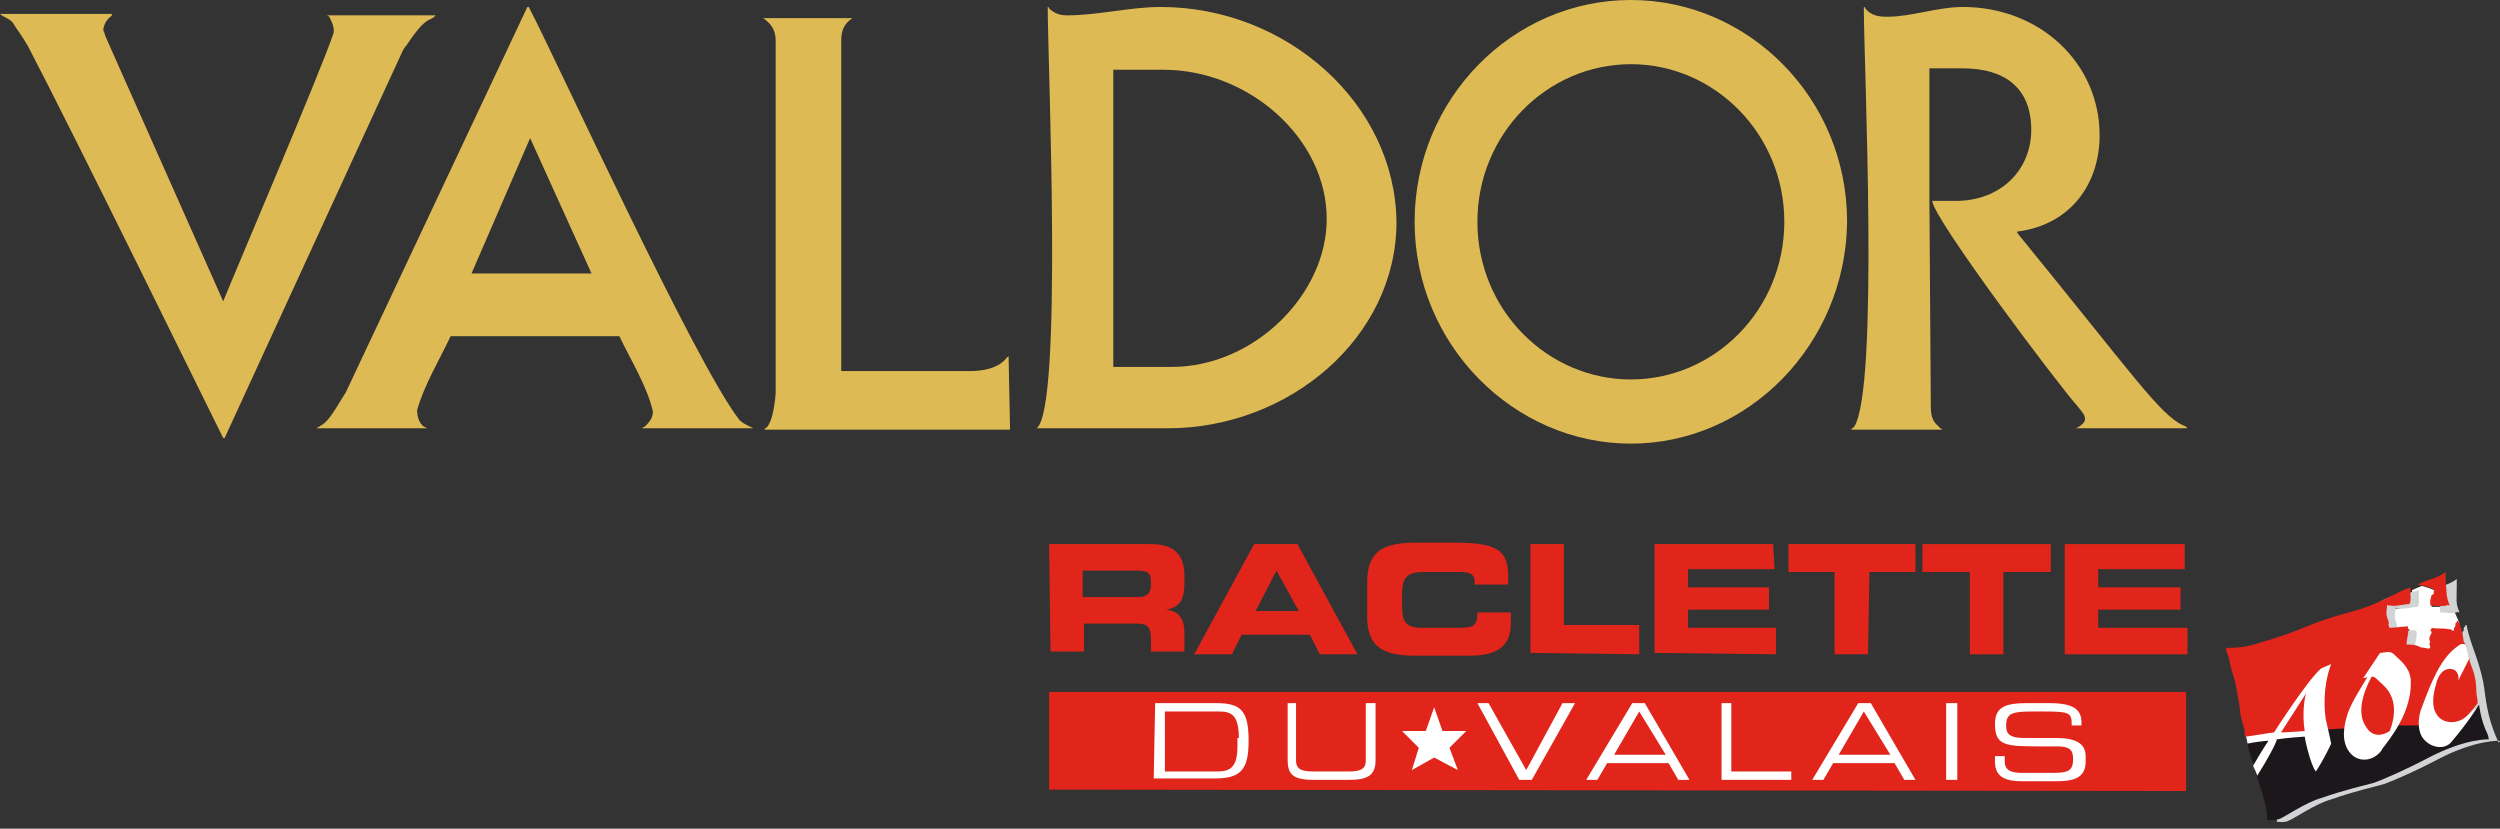 <?xml version="1.0" encoding="utf-8"?>
<!-- Generator: Adobe Illustrator 22.0.0, SVG Export Plug-In . SVG Version: 6.00 Build 0)  -->
<svg version="1.1" id="Calque_1" xmlns="http://www.w3.org/2000/svg" xmlns:xlink="http://www.w3.org/1999/xlink" x="0px" y="0px"
	 viewBox="0 0 179.2 59.4" style="enable-background:new 0 0 179.2 59.4;" xml:space="preserve">
<rect x="0" y="0" width="179.2" height="59.4" fill="#333333" stroke="none"/>
<style type="text/css">
	.st0{fill:#DEBA54;}
	.st1{clip-path:url(#SVGID_2_);fill:#FFFFFF;}
	.st2{clip-path:url(#SVGID_2_);fill:#D1D3D4;}
	.st3{fill:#D1D3D4;}
	.st4{fill:#E1251B;}
	.st5{fill:#1B171B;}
	.st6{fill:#FFFFFF;}
	.st7{clip-path:url(#SVGID_4_);fill:#E1251B;}
	.st8{clip-path:url(#SVGID_6_);fill:#E1251B;}
	.st9{clip-path:url(#SVGID_6_);fill:#FFFFFF;}
</style>
<g>
	<path class="st0" d="M116.9,31.8c-8.4,0-15.5-7.1-15.5-15.9c0-8.8,7-15.9,15.5-15.9c8.4,0,15.5,7,15.5,15.9
		C132.3,24.7,125.3,31.8,116.9,31.8 M116.9,4.6c-6,0-11,5-11,11.3c0,6.3,5,11.3,11,11.3c6,0,11-5,11-11.3
		C127.9,9.6,122.9,4.6,116.9,4.6z"/>
	<path class="st0" d="M156.5,30.5c-1.7-0.8-3.5-3.5-11.9-13.8l0-0.1c3.9-0.5,5.9-3.5,5.9-6.9c0-5.2-4.3-9.2-9.8-9.2
		c-1.8,0-3.7,0.7-5.4,0.7c-0.7,0-1.2-0.1-1.6-0.6c0,0,0-0.1-0.1-0.1c0,0,0,0.1,0,0.1c0,4,1.1,27.3-0.7,30c-0.1,0.1-0.2,0.1-0.2,0.2
		c0,0,0.2,0,0.2,0h6.1c0,0,0.2,0,0.2,0c0-0.1-0.2-0.1-0.2-0.2c-0.5-0.4-0.6-0.8-0.6-1.5l-0.1-14.7l0-9.5h2.4c3,0,4.9,1.4,4.9,4.4
		c0,2.9-2.2,5.1-5.4,5.1h-1.7c0.1,1.3,8.9,13,10.4,14.7c0.5,0.6,0.9,1,0.1,1.5c0,0-0.2,0.1-0.2,0.1c0,0,0.1,0,0.1,0h7.6
		c0,0,0.2,0,0.2,0C156.9,30.7,156.6,30.5,156.5,30.5"/>
	<path class="st0" d="M72.3,25.8c0-0.1,0-0.2,0-0.2c0,0,0-0.1,0-0.1v0c0,0,0,0,0,0c0,0,0,0,0,0c0,0,0,0.1-0.1,0.1
		c-0.6,0.8-1.7,1-2.7,1h-9.2l0-23.7c0-0.7,0.2-1.2,0.8-1.6h-6.4c0.6,0.4,0.9,0.9,0.9,1.6l0,25.3c-0.1,1.2-0.3,2-0.6,2.4
		c-0.1,0.1-0.2,0.1-0.2,0.2c0,0,0.2,0,0.2,0c0,0,6.1,0,6.1,0s0.1,0,0.2,0h11.1L72.3,25.8"/>
	<path class="st0" d="M53.6,30.5c-0.2-0.1-0.4-0.2-0.6-0.4C49.8,26,39.8,4.1,37.9,0.5h-0.1l-13,27.6c-0.7,1.1-1.2,2.1-1.8,2.4
		c-0.1,0.1-0.4,0.2-0.3,0.2c0,0,0.7,0,0.7,0h6.9c0,0,0.3,0,0.3,0c0,0-0.1-0.1-0.2-0.1c-0.4-0.3-0.5-0.8-0.5-1.2
		c0.5-1.8,1.6-3.6,2.4-5.3h12.1c0.8,1.7,2,3.6,2.4,5.4c0,0.3-0.1,0.6-0.5,1c-0.1,0.1-0.3,0.2-0.3,0.2c0,0,0.1,0,0.1,0h7.5
		c0,0,0.3,0,0.4,0C54,30.7,53.8,30.6,53.6,30.5 M33.8,19.6l4.2-9.7l4.4,9.7H33.8z"/>
	<path class="st0" d="M31.2,1.1c0,0-0.7,0-0.7,0h-6.9c0,0-0.2,0-0.2,0c0,0,0.1,0,0.2,0.1C23.8,1.6,24,2,23.9,2.4
		c-0.9,2.7-7.1,17.2-7.9,19.2h0C13.2,15.3,10.4,9,7.6,2.7C7.5,2.5,7.5,2.3,7.4,2.2c0-0.2,0.1-0.6,0.4-0.9C7.9,1.2,8.1,1.1,8,1
		c0,0-0.1,0-0.1,0L0.3,1C0.3,1,0,1,0,1c0,0,0.1,0.1,0.3,0.2c0.2,0.1,0.4,0.2,0.6,0.4C1.2,2.1,1.6,2.6,2,3.3
		c3.4,6.5,12.8,25.7,14,28.1h0.1L28.7,4c0.1-0.2,0.2-0.5,0.4-0.7c0.6-0.9,1.2-1.7,1.7-1.9C31,1.3,31.2,1.2,31.2,1.1"/>
	<path class="st0" d="M83.2,0.5c-2.2,0-4.5,0.6-6.7,0.6c-0.5,0-0.8-0.1-1.2-0.4c0,0-0.1-0.1-0.1-0.1c0,0,0-0.1-0.1-0.1c0,0,0,0,0,0
		c0,0,0,0,0,0c0,0,0,0,0,0c0,0,0,0,0,0c0,3.9,1.1,28.9-0.8,30.2h9.4c8.7,0,16.4-6.5,16.4-14.8C100,7.4,92.2,0.5,83.2,0.5 M84,26.3
		h-4.2l0-21.3h3.6c6.1,0,11.7,4.9,11.7,10.7C95.1,21.1,89.9,26.3,84,26.3z"/>
	<g>
		<defs>
			<polyline id="SVGID_1_" points="75.2,59.4 179.2,59.4 179.2,38.9 75.2,38.9 75.2,59.4 			"/>
		</defs>
		<clipPath id="SVGID_2_">
			<use xlink:href="#SVGID_1_"  style="overflow:visible;"/>
		</clipPath>
		<path class="st1" d="M175.7,43.5L175.7,43.5c-0.1,0-0.1,0-0.2,0c-0.5,0-0.7,0-1.2,0l0-0.4c0.1-0.2,0-0.3,0.2-0.4l0,0
			c0.1-0.1,0-0.2,0.1-0.3c-0.2-0.2-0.7-0.3-1-0.4c-0.2,0.1-0.5,0.2-0.7,0.3c0,0,0,0,0,0h0c0,0.4,0.1,0.9-0.1,1.2
			c-0.4,0-1,0.2-1.4,0.1l-0.1,0c-0.1-0.1,0,0-0.1,0.1c0,0.1-0.1,0.5,0,0.7c0,0.2,0.2,0.3,0.1,0.6c0.1,0.1,0,0.1,0.1,0.2
			c0.3,0,0.9-0.1,1.3-0.1c0.1,0.5-0.1,0.8-0.1,1.3c0.3,0,0.7,0,1,0.2c0.1,0,0.6,0,0.6,0.1c0.3-0.2-0.2-0.3,0.1-0.5
			c-0.2-0.3,0.1-0.5,0.1-0.7c-0.2-0.2,0-0.1,0-0.3c0.4,0.1,0.8,0,1.2,0.1c0.1,0,0.2,0,0.3,0.1h0.1c0-0.1,0-0.1,0-0.2
			c0.2-0.1,0-0.3,0.2-0.4c0.1,0,0,0,0-0.1c0,0,0.1,0,0.1,0c0,0,0,0,0,0C176.1,44.2,175.8,43.5,175.7,43.5"/>
		<path class="st2" d="M175,43.1L175,43.1c-0.1,0.1,0,0.3-0.1,0.4l0,0.4c0.5,0,0.7,0.1,1.2,0c0-0.1,0.1,0,0.2,0
			c-0.3-0.7-0.2-0.9-0.2-1.8c0-0.2,0-0.4,0-0.6c0,0-0.3,0.3-1.3,0.6c-0.3,0.1,0.1,0.2-0.1,0.2c0.3,0,0.2,0.2,0.4,0.4
			C175,42.8,175.1,43,175,43.1"/>
	</g>
	<path class="st3" d="M179,53c-0.8-1.8-0.8-3-1-4.1c-0.4-1.9-0.9-2.6-1.2-4.1c0,0,0,0,0,0c0,0-0.1,0-0.1,0c0,0.1,0.1,0.1,0,0.1
		c-0.2,0.1,0,0.3-0.2,0.4c0,0,0,0.1,0,0.2l-0.1,0c-0.1-0.1-0.2-0.1-0.3-0.1c-0.4-0.1-0.8,0-1.2-0.1c0,0.2-0.2,0.1,0,0.3
		c0,0.2-0.3,0.4-0.1,0.7c-0.2,0.3,0.2,0.3-0.1,0.5c-0.1-0.1-0.5-0.1-0.6-0.1c-0.3-0.2-0.7-0.1-1-0.2c0-0.5,0.2-0.8,0.1-1.3
		c-0.4-0.1-0.9,0.1-1.3,0c-0.1,0,0-0.1-0.1-0.2c0.1-0.3-0.1-0.4-0.1-0.6c-0.1-0.2,0-0.6,0-0.7c0-0.1,0-0.2,0.1-0.1l0.1,0
		c0.4,0.1,1-0.1,1.4-0.1c0.2-0.3,0-0.8,0.1-1.2c-0.1,0-0.2,0.1-0.4,0.1c-0.1,0-0.2,0.1-0.4,0.1c-1.2,0.5-1-0.2-3.1,1.4
		c-0.1,0-3,1.1-3.7,1.4c-0.9,0.5-4.8,1.1-5.6,1.5c0.2,0.6,0.8,3.1,0.9,3.7c0.1,0.7,0.7,3.5,1,4.3c0.1,0.2,0.2,0.4,0.3,0.7
		c0.1,0.4,0.3,0.9,0.5,1.6c0.4,1.3,0.3,1.8,0.3,1.8s0.6,0.1,0.9-0.1c0.3-0.1,1.9-1.2,3-1.5c1.7-0.6,3.1-0.9,3.8-1.1
		c0.8-0.3,2.4-1,3.9-1.8c2.7-1.4,4.4-1.3,4.4-1.3S179.1,53.4,179,53"/>
	<path class="st4" d="M174.5,42.3c-0.1,0.1,0,0.3-0.1,0.3l0,0c-0.2,0.1-0.1,0.2-0.2,0.4l0,0.4c0.5,0,0.7,0.1,1.2,0
		c0-0.1,0.1,0,0.2,0c-0.3-0.7-0.2-0.9-0.3-1.8c0-0.3,0-0.4,0-0.6c0,0-0.3,0.3-1.3,0.6c-0.3,0.1-0.5,0.2-0.7,0.3
		C173.8,42,174.3,42.1,174.5,42.3"/>
	<path class="st4" d="M177.1,47.6c0,0-0.1-0.2-0.1-0.4c-0.1-0.3-0.3-0.8-0.3-1c0-0.1-0.1-0.2-0.1-0.2c-0.1-0.8-0.2-1-0.4-1.5
		c0,0,0,0,0,0c0,0-0.1,0-0.1,0c0,0.1,0.1,0.1,0,0.1c-0.2,0.1,0,0.3-0.2,0.4c0,0,0,0.1,0,0.2h-0.1c-0.1-0.1-0.2-0.1-0.3-0.1
		c-0.4-0.1-0.8,0-1.2-0.1c0,0.2-0.2,0.1,0,0.3c0,0.2-0.3,0.4-0.1,0.7c-0.2,0.3,0.2,0.3-0.1,0.5c0,0-0.5-0.1-0.6-0.1
		c-0.3-0.2-0.7-0.2-1-0.2c0-0.5,0.2-0.8,0.1-1.3c-0.4,0-0.9,0.1-1.3,0.1c-0.1,0,0-0.1-0.1-0.2c0.1-0.3-0.1-0.4-0.1-0.6
		c-0.1-0.2,0-0.6,0-0.7c0-0.1,0-0.2,0.1-0.1l0.1,0c0.4,0.1,1-0.1,1.4-0.1c0.2-0.3,0-0.8,0.1-1.2c-1.2,0.4-2.2,1.2-4.1,1.7
		c-3.3,0.9-3,1.1-5.8,2c-1.1,0.3-1.4,0.5-2.4,0.6c-0.9,0.1-1-0.1-0.9,0.3c0.2,0.4,0.2,0.9,0.5,1.8c0.1,0.2,0.3,1.3,0.4,1.9
		c0.1,0.7,0,0.6,0.4,2c0,0.1,0,0.2,0,0.3c0,0,0.2,0.3,0.2,0.3s13.6,0.7,14.1,0.1c1.3-1.4,2.2-2.4,2.4-2.7c0-0.3-0.1-0.6-0.1-0.9
		C177.5,48.7,177.3,48.1,177.1,47.6"/>
	<path class="st5" d="M178.3,52.6c-0.5-1-0.6-2.1-0.6-2.1c-0.3,0.4-1.2,1.5-1.6,1.7c-0.6,0.4-1.5,0.3-2.7-0.2c-0.1,0-1.7,0-1.7,0
		c-1.3,1.8-1.9,0.6-3.4,0.2c-0.2,0-1.6,0.1-1.8,0.1c-0.2,0-5.4,0.7-5.4,0.7c0,0.1,0,0.2,0,0.2c0,0.3,0.1,0.6,0.4,1.5
		c0.2,0.1,0.3,0.4,0.2,0.7c0.1,0.4,0.3,0.9,0.5,1.6c0.4,1.4,0.3,1.8,0.3,1.8s0.6,0,0.9-0.1c0.3-0.1,1.9-1.2,3-1.5
		c1.7-0.6,3.1-0.9,3.8-1.1c0.8-0.3,2.4-1,3.9-1.8c2.7-1.4,4.3-1.3,4.3-1.3S178.4,52.9,178.3,52.6"/>
	<path class="st6" d="M170.9,53.5c1-1.3,2-2.9,1.9-4.8c-0.1-0.9-0.7-1.3-1.2-1.8c-0.3-0.3-0.7-0.1-1-0.1l-1.2,1.8
		c0.1,0,0.2,0,0.3-0.1c0,0.1-1.1,1.7-1.4,2.6c-0.3,0.9-0.5,2,0.1,2.8c0.6,0.8,1.7,0.7,2.3-0.1C170.7,53.8,170.8,53.6,170.9,53.5
		 M169.6,52.1c-0.7-1-0.2-2.5,0.4-3.6c0.1,0,0.2,0,0.4,0.2c0.3,0.3,0.7,0.6,0.9,1c0.5,0.9,0.3,1.9,0,2.7
		C170.7,52.8,170,52.8,169.6,52.1"/>
	<path class="st6" d="M166.4,47.9c-0.9,0.7-3.4,4.6-3.4,4.6c-0.1,0-1.3,0.2-2,0.3c0,0,0.1,0.4,0.1,0.5c0.5-0.1,1.2-0.2,1.5-0.2
		c0,0-0.6,0.9-1.1,1.8c0.1,0.2,0.2,0.4,0.3,0.7c0.7-1.1,1.4-2.4,1.4-2.6c0.6-0.1,1.9-0.2,2-0.2c0,0.1,0.4,2,0.8,2.5
		c0.6-0.9,1.1-2,1.1-2c0,0-0.3-1.4-0.4-1.8c-0.3-2.3,0.4-3.9,0.4-3.9L166.4,47.9 M165.2,52.4c0,0-1.3,0.1-1.7,0.1
		c0,0,1.6-2.5,1.8-2.8C165.2,50,165,51.1,165.2,52.4"/>
	<path class="st6" d="M177.7,50.5c-0.3,0.4-0.8,0.8-1.1,1c-0.6,0.4-1.6,0.4-2-0.4c-0.2-0.3-0.3-1,0-2c0.2-0.9,0.7-1.3,1.3-1.1
		c0.2,0.1,0.4,0.4,0.3,0.8l0.8-1.6c-0.1-0.3-0.2-0.8-0.3-1c-0.2-0.1-0.4,0-0.5,0.1c-1.2,0.8-1.9,2.5-2.6,4.4c-0.3,0.7-0.3,1.6,0,2.1
		c0.5,0.8,1.6,1,2.1,0.4C176.9,51.8,177.5,50.8,177.7,50.5C177.7,50.5,177.7,50.5,177.7,50.5"/>
	<path class="st4" d="M75.2,39l7.3,0c1.8,0,2.4,0.9,2.4,2.3v0.5c0,1-0.2,1.7-1.3,1.9l0,0c0.7,0.1,1.3,0.4,1.3,1.7l0,1.3l-2.4,0
		l0-0.9c0-0.8-0.2-1.1-1-1.1l-3.8,0l0,2h-2.4L75.2,39 M77.6,42.8h4c0.6,0,0.9-0.3,0.9-0.8l0-0.3c0-0.7-0.3-0.8-1.1-0.8h-3.8
		L77.6,42.8z"/>
	<path class="st4" d="M89.9,39l3.1,0l4.3,7.9l-2.7,0l-0.7-1.4l-4.9,0l-0.7,1.4h-2.7L89.9,39 M90,43.8l3.1,0l-1.6-2.9L90,43.8z"/>
	<path class="st4" d="M98,41.7c0-2.3,1.3-2.8,3.5-2.8l2.8,0c3.4,0,3.9,0.7,3.8,3l-2.4,0l0-0.2c0-0.6-0.4-0.7-1.1-0.7l-2.6,0
		c-1.3,0-1.5,0.6-1.5,1.6l0,0.8c0,1.1,0.2,1.6,1.4,1.6h2.6c1.1,0,1.4-0.1,1.4-1.1l2.4,0l0,0.7c0,1.3-0.5,2.4-2.9,2.4l-3.9,0
		c-2.2,0-3.5-0.5-3.5-2.8V41.7"/>
	<g>
		<defs>
			<polyline id="SVGID_3_" points="75.2,59.4 179.2,59.4 179.2,38.9 75.2,38.9 75.2,59.4 			"/>
		</defs>
		<clipPath id="SVGID_4_">
			<use xlink:href="#SVGID_3_"  style="overflow:visible;"/>
		</clipPath>
		<polyline class="st7" points="109.7,39 112.1,39 112.1,44.8 117.5,44.8 117.5,46.9 109.7,46.8 109.7,39 		"/>
		<polyline class="st7" points="118.6,39 127.1,39 127.2,40.8 121,40.8 121,42.1 126.8,42.1 126.8,43.7 121,43.7 121,45 127.3,45 
			127.3,46.9 118.6,46.8 118.6,39 		"/>
	</g>
	<polyline class="st4" points="128.2,39 137.3,39 137.3,41 134,41 133.9,46.9 131.5,46.9 131.5,41 128.2,41 128.2,39 	"/>
	<polyline class="st4" points="137.8,39 147,39 147,41 143.6,41 143.6,46.9 141.2,46.9 141.2,41 137.8,41 137.8,39 	"/>
	<polyline class="st4" points="148,39 156.6,39 156.6,40.8 150.4,40.8 150.4,42.1 156.3,42.1 156.3,43.7 150.4,43.7 150.4,45 
		156.8,45 156.8,46.9 148,46.9 148,39 	"/>
	<g>
		<defs>
			<polyline id="SVGID_5_" points="75.2,59.4 179.2,59.4 179.2,38.9 75.2,38.9 75.2,59.4 			"/>
		</defs>
		<clipPath id="SVGID_6_">
			<use xlink:href="#SVGID_5_"  style="overflow:visible;"/>
		</clipPath>
		<polyline class="st8" points="156.7,49.6 75.2,49.6 75.2,56.6 156.7,56.7 156.7,49.6 		"/>
		<path class="st9" d="M82.8,50.4l4.4,0c1.8,0,2.3,0.6,2.3,2.7c0,2-0.5,2.7-2.4,2.7l-4.4,0L82.8,50.4 M88.8,52.9
			c0-1.6-0.5-1.9-1.4-1.9l-3.9,0v4.3l3.7,0c0.9,0,1.5-0.2,1.5-1.8V52.9z"/>
	</g>
	<path class="st6" d="M92.2,50.4l0.7,0l0,4.1c0,0.5,0.2,0.8,1.2,0.8h2.6c1,0,1.2-0.3,1.2-0.8v-4.1h0.7l0,4.1c0,1.1-0.6,1.4-1.9,1.4
		l-2.5,0c-1.4,0-1.9-0.3-1.9-1.4V50.4"/>
	<polyline class="st6" points="105.9,50.4 106.7,50.4 109.4,55.2 112,50.4 112.9,50.4 109.8,55.9 108.9,55.9 105.9,50.4 	"/>
	<path class="st6" d="M117,50.4h0.9l3.2,5.5l-0.8,0l-0.7-1.2h-4.4l-0.7,1.2l-0.8,0L117,50.4 M117.5,51l-1.8,3.1l3.7,0L117.5,51z"/>
	<polyline class="st6" points="123.4,50.4 124.1,50.4 124.1,55.3 128.4,55.3 128.4,55.9 123.4,55.9 123.4,50.4 	"/>
	<path class="st6" d="M133.2,50.4h0.9l3.2,5.5l-0.8,0l-0.7-1.2l-4.4,0l-0.7,1.2l-0.8,0L133.2,50.4 M133.6,51l-1.8,3.1h3.7L133.6,51z
		"/>
	<polyline class="st6" points="139.5,50.4 140.3,50.4 140.3,55.9 139.5,55.9 139.5,50.4 	"/>
	<path class="st6" d="M143,54.2h0.7l0,0.4c0,0.5,0.3,0.8,1.2,0.8l2.3,0c1.1,0,1.4-0.2,1.4-1c0-0.7-0.3-0.9-1.2-0.9H146
		c-2.3,0-3-0.1-3-1.6c0-1.2,0.7-1.5,2.3-1.5h1.6c1.8,0,2.3,0.5,2.3,1.4V52l-0.7,0c0-0.9-0.1-1-2-1l-0.8,0c-1.4,0-1.9,0.1-1.9,1
		c0,0.6,0.2,0.9,1.4,0.9h2.2c1.4,0,2.1,0.4,2.1,1.3l0,0.4c0,1.3-1.1,1.4-2.2,1.4H145c-1.1,0-2-0.2-2-1.4V54.2"/>
	<polyline class="st6" points="102.2,52.4 100.5,52.4 101.7,53.6 101.2,55.2 102.8,54.3 104.5,55.2 103.9,53.6 105.1,52.4 
		103.4,52.4 102.8,50.7 102.2,52.4 	"/>
</g>
</svg>
